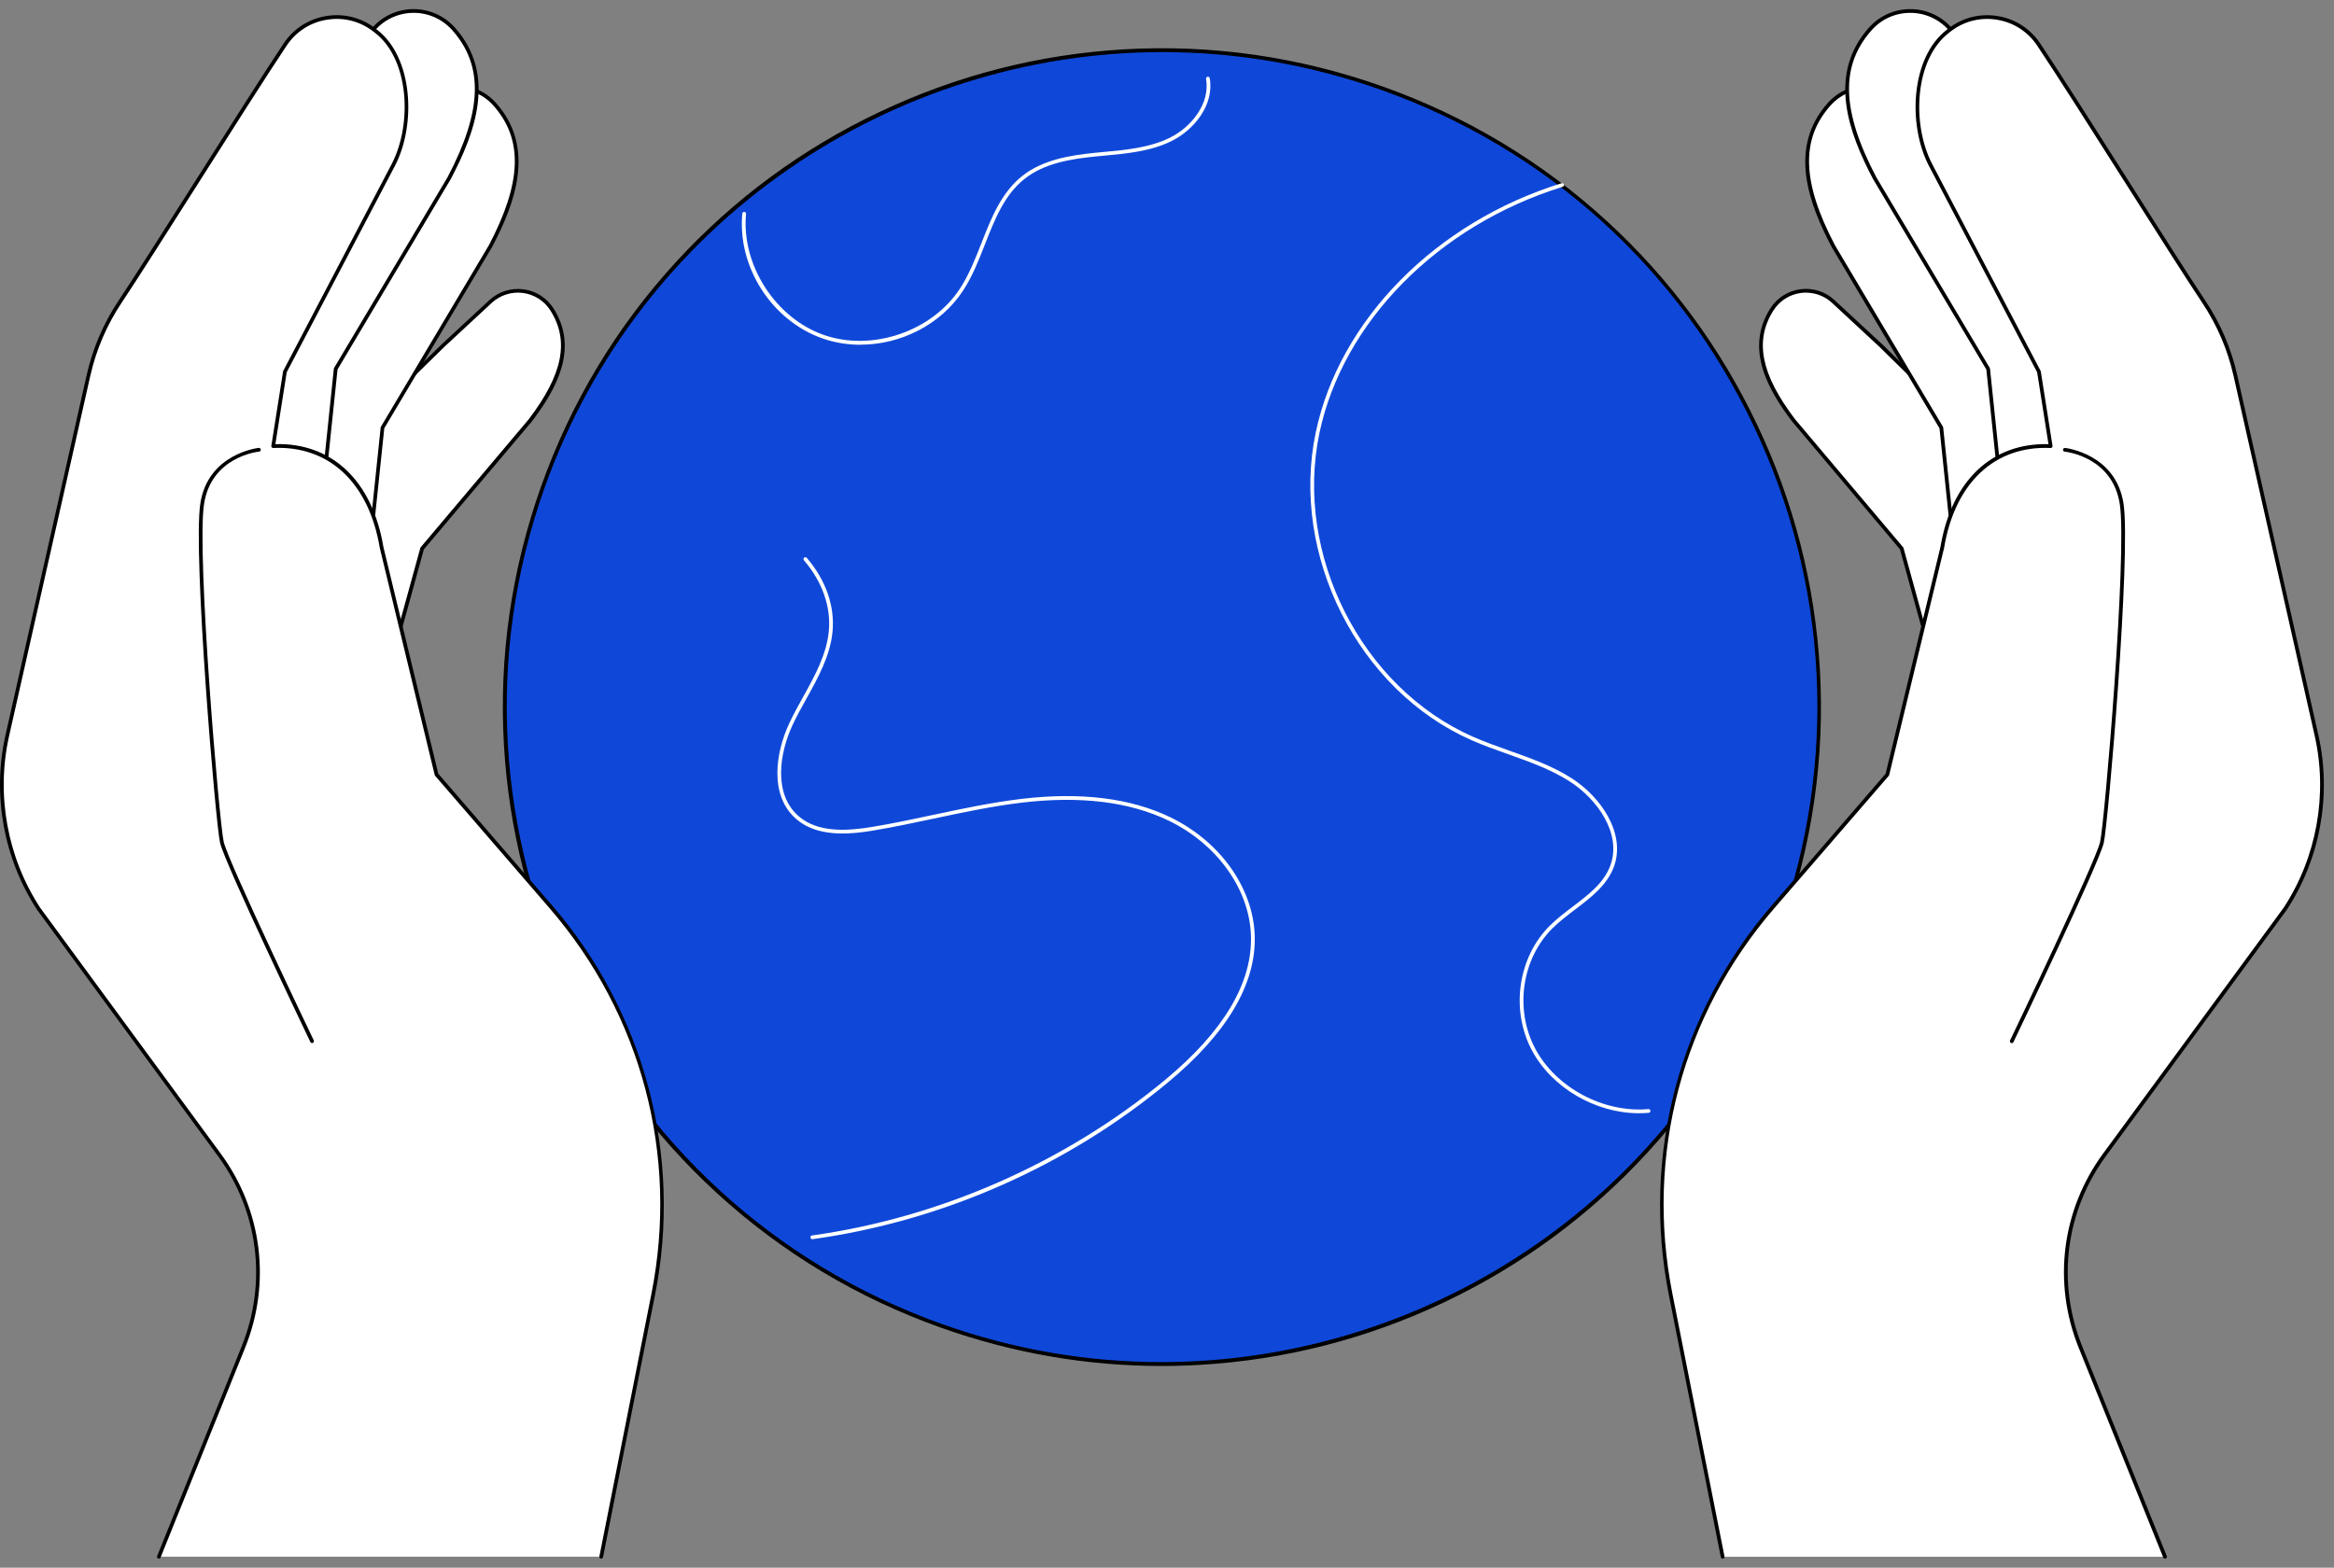 <svg width="128" height="86" viewBox="0 0 128 86" fill="none" xmlns="http://www.w3.org/2000/svg">
<rect x="0" y="0" width="128" height="86" fill="#808080" stroke="none"/>
<g clip-path="url(#clip0_6850_625)">
<path d="M63.721 74.821C83.62 74.821 99.752 58.689 99.752 38.789C99.752 18.889 83.62 2.757 63.721 2.757C43.821 2.757 27.689 18.889 27.689 38.789C27.689 58.689 43.821 74.821 63.721 74.821Z" fill="#0F48D9"/>
<path d="M63.703 74.934C59.589 74.934 55.525 74.228 51.595 72.829C47.001 71.192 42.863 68.704 39.299 65.435C35.857 62.276 33.091 58.526 31.078 54.286C29.065 50.046 27.907 45.532 27.637 40.867C27.357 36.039 28.045 31.26 29.681 26.665C31.318 22.07 33.806 17.933 37.075 14.369C40.233 10.927 43.984 8.16 48.224 6.148C52.464 4.135 56.978 2.977 61.642 2.707C66.472 2.427 71.25 3.115 75.845 4.751C80.439 6.388 84.577 8.876 88.141 12.145C91.583 15.303 94.349 19.054 96.362 23.294C98.375 27.534 99.533 32.048 99.803 36.712C100.083 41.541 99.395 46.32 97.759 50.914C96.122 55.509 93.634 59.647 90.365 63.21C87.207 66.653 83.456 69.419 79.216 71.432C74.976 73.445 70.462 74.602 65.797 74.873C65.098 74.914 64.399 74.934 63.703 74.934ZM63.755 2.858C48.982 2.858 35.109 12.041 29.875 26.733C23.227 45.397 33.002 65.988 51.664 72.635C55.634 74.049 59.694 74.72 63.687 74.72C78.459 74.72 92.332 65.537 97.566 50.845C100.786 41.804 100.295 32.05 96.179 23.381C92.064 14.712 84.818 8.163 75.778 4.943C71.807 3.529 67.747 2.858 63.755 2.858Z" fill="black"/>
<path d="M89.884 61.069C87.505 61.069 85.096 59.674 84.004 57.605C82.83 55.378 83.252 52.501 85.008 50.766C85.386 50.393 85.826 50.058 86.252 49.735C87.138 49.062 87.975 48.426 88.322 47.457C88.931 45.764 87.646 43.859 86.062 42.853C85.031 42.197 83.847 41.778 82.703 41.371C82.041 41.136 81.356 40.893 80.703 40.605C74.495 37.874 70.742 30.454 72.159 23.713C73.455 17.548 78.746 12.186 85.639 10.052C85.694 10.035 85.751 10.065 85.767 10.118C85.784 10.173 85.754 10.229 85.7 10.247C78.877 12.359 73.641 17.661 72.36 23.755C70.963 30.407 74.663 37.725 80.786 40.418C81.432 40.702 82.113 40.944 82.773 41.179C83.928 41.588 85.123 42.013 86.173 42.681C87.825 43.731 89.16 45.733 88.516 47.527C88.147 48.552 87.248 49.236 86.376 49.897C85.956 50.217 85.522 50.547 85.153 50.91C83.458 52.584 83.053 55.359 84.186 57.51C85.322 59.663 87.936 61.062 90.402 60.841C90.456 60.837 90.508 60.878 90.512 60.934C90.518 60.99 90.475 61.041 90.419 61.045C90.242 61.061 90.063 61.069 89.884 61.069Z" fill="white"/>
<path d="M44.547 67.977C44.496 67.977 44.453 67.94 44.446 67.888C44.438 67.832 44.477 67.78 44.533 67.774C51.562 66.795 58.442 63.762 63.905 59.233C67.099 56.585 68.68 53.932 68.605 51.347C68.531 48.795 66.76 46.311 64.095 45.02C61.952 43.982 59.243 43.649 56.042 44.03C54.425 44.222 52.802 44.568 51.233 44.901C50.148 45.132 49.024 45.37 47.91 45.557C46.531 45.79 44.802 45.925 43.655 44.92C42.172 43.619 42.534 41.271 43.295 39.656C43.524 39.169 43.792 38.687 44.051 38.218C44.679 37.086 45.328 35.916 45.453 34.631C45.583 33.294 45.098 31.911 44.089 30.735C44.052 30.693 44.058 30.628 44.1 30.591C44.143 30.554 44.208 30.559 44.245 30.602C45.291 31.82 45.792 33.258 45.657 34.65C45.529 35.977 44.869 37.167 44.23 38.316C43.972 38.781 43.706 39.261 43.479 39.742C42.748 41.293 42.392 43.539 43.789 44.766C44.87 45.715 46.54 45.579 47.876 45.355C48.986 45.17 50.107 44.931 51.191 44.7C52.765 44.365 54.393 44.019 56.019 43.825C59.26 43.44 62.007 43.778 64.185 44.834C66.918 46.158 68.734 48.712 68.811 51.34C68.888 53.992 67.282 56.7 64.037 59.39C61.285 61.673 58.208 63.571 54.894 65.032C51.58 66.493 48.105 67.483 44.562 67.977C44.556 67.977 44.552 67.977 44.548 67.977H44.547Z" fill="white"/>
<path d="M47.19 18.913C46.486 18.913 45.781 18.801 45.108 18.565C42.327 17.593 40.435 14.649 40.709 11.716C40.714 11.66 40.764 11.618 40.821 11.623C40.877 11.629 40.917 11.678 40.913 11.735C40.653 14.531 42.525 17.447 45.176 18.373C47.827 19.3 51.108 18.184 52.645 15.833C53.144 15.071 53.492 14.182 53.829 13.323C54.363 11.962 54.915 10.553 56.08 9.639C57.192 8.767 58.664 8.518 60.089 8.379C60.236 8.364 60.385 8.35 60.532 8.336C61.765 8.222 63.042 8.104 64.149 7.559C65.32 6.985 66.379 5.69 66.142 4.329C66.132 4.273 66.169 4.22 66.225 4.21C66.279 4.2 66.334 4.237 66.344 4.293C66.599 5.754 65.478 7.135 64.24 7.742C63.098 8.304 61.804 8.424 60.551 8.539C60.403 8.552 60.255 8.566 60.108 8.581C58.714 8.717 57.276 8.958 56.205 9.799C55.086 10.678 54.568 11.999 54.019 13.396C53.679 14.264 53.327 15.162 52.816 15.942C51.594 17.81 49.394 18.909 47.192 18.909L47.19 18.913Z" fill="white"/>
<path d="M24.297 18.954L26.9 16.542C27.914 15.601 29.532 15.812 30.272 16.98C31.53 18.968 30.62 21.027 29.083 23.055L23.15 30.086L20.018 41.471L11.381 38.404L20.532 22.648L24.297 18.954Z" fill="white"/>
<path d="M20.019 41.573C20.008 41.573 19.996 41.572 19.985 41.568L11.348 38.501C11.32 38.491 11.296 38.468 11.287 38.44C11.276 38.411 11.279 38.379 11.295 38.353L20.446 22.597C20.45 22.589 20.456 22.582 20.463 22.576L24.227 18.882C24.227 18.882 24.229 18.882 24.23 18.881L26.833 16.468C27.338 15.999 28.021 15.782 28.705 15.87C29.389 15.959 29.992 16.344 30.361 16.927C31.773 19.157 30.465 21.407 29.168 23.119L23.245 30.136L20.12 41.501C20.113 41.528 20.094 41.551 20.068 41.565C20.053 41.573 20.037 41.576 20.02 41.576L20.019 41.573ZM11.533 38.349L19.949 41.338L23.052 30.058C23.056 30.045 23.063 30.031 23.072 30.02L29.005 22.989C30.869 20.53 31.235 18.692 30.186 17.035C29.85 16.503 29.3 16.152 28.676 16.07C28.052 15.99 27.431 16.188 26.969 16.615L24.368 19.028L20.614 22.711L11.533 38.348V38.349Z" fill="black"/>
<path d="M20.106 9.396L22.841 5.861C23.908 4.483 25.962 4.412 27.122 5.711C29.095 7.921 28.389 10.669 26.898 13.505L20.976 23.463L19.433 38.255L8.07 36.225L16.19 14.762L20.105 9.396H20.106Z" fill="white"/>
<path d="M19.433 38.356C19.433 38.356 19.421 38.356 19.415 38.355L8.052 36.324C8.022 36.319 7.996 36.301 7.981 36.274C7.966 36.248 7.963 36.215 7.974 36.188L16.095 14.726C16.097 14.717 16.103 14.709 16.108 14.701L20.023 9.335C20.023 9.335 20.023 9.333 20.024 9.332L22.759 5.797C23.287 5.117 24.081 4.708 24.941 4.678C25.802 4.647 26.624 4.999 27.197 5.641C29.4 8.108 28.242 11.164 26.987 13.55L21.074 23.493L19.533 38.262C19.53 38.291 19.515 38.317 19.493 38.333C19.476 38.347 19.454 38.353 19.432 38.353L19.433 38.356ZM8.21 36.145L19.344 38.135L20.876 23.452C20.878 23.437 20.883 23.424 20.89 23.41L26.812 13.451C28.627 9.998 28.701 7.631 27.048 5.779C26.516 5.182 25.75 4.857 24.954 4.885C24.155 4.912 23.416 5.292 22.926 5.924L20.191 9.458L16.284 14.812L8.212 36.145H8.21Z" fill="black"/>
<path d="M17.496 5.453L20.371 1.737C21.491 0.29 23.651 0.215 24.869 1.58C26.943 3.904 26.201 6.791 24.633 9.77L18.409 20.235L16.787 35.781L4.845 33.647L13.38 11.091L17.496 5.451V5.453Z" fill="white"/>
<path d="M16.787 35.885C16.787 35.885 16.775 35.885 16.769 35.883L4.827 33.749C4.797 33.744 4.771 33.726 4.756 33.699C4.741 33.673 4.738 33.64 4.749 33.612L13.285 11.056C13.287 11.048 13.293 11.04 13.298 11.032L17.414 5.393C17.414 5.393 17.414 5.391 17.415 5.39L20.291 1.674C20.842 0.962 21.677 0.533 22.579 0.501C23.482 0.471 24.343 0.839 24.946 1.512C27.259 4.102 26.042 7.312 24.724 9.818L18.51 20.269L16.891 35.793C16.888 35.822 16.873 35.848 16.851 35.864C16.833 35.878 16.812 35.885 16.79 35.885H16.787ZM4.985 33.569L16.698 35.662L18.309 20.226C18.311 20.21 18.316 20.197 18.323 20.183L24.547 9.718C26.456 6.086 26.534 3.597 24.794 1.648C24.233 1.02 23.429 0.676 22.587 0.706C21.746 0.736 20.968 1.135 20.453 1.8L17.579 5.514L13.473 11.141L4.987 33.57L4.985 33.569Z" fill="black"/>
<path d="M15.636 2.444C13.552 5.566 8.336 13.929 6.591 16.541C5.766 17.776 5.178 19.149 4.852 20.598L0.401 40.341C-0.336 43.613 0.284 47.043 2.119 49.85L12.022 63.337C14.261 66.388 14.763 70.38 13.349 73.891L8.713 85.396H32.971L35.826 70.988C37.326 63.419 35.254 55.581 30.208 49.743L23.938 42.485L20.927 30.032C20.373 26.702 18.352 24.312 14.98 24.468L15.624 20.387L21.593 8.996C22.709 6.798 22.573 3.216 20.62 1.711C20.588 1.687 20.557 1.662 20.526 1.637C18.97 0.44 16.726 0.807 15.636 2.44V2.444Z" fill="white"/>
<path d="M8.713 85.5C8.701 85.5 8.687 85.498 8.675 85.493C8.623 85.473 8.597 85.413 8.619 85.36L13.255 73.854C14.665 70.352 14.174 66.442 11.94 63.399L2.037 49.912C0.195 47.094 -0.437 43.6 0.303 40.32L4.753 20.575C5.084 19.11 5.673 17.734 6.508 16.484C7.342 15.233 8.961 12.683 10.677 9.983C12.539 7.049 14.466 4.015 15.553 2.387C16.096 1.573 16.926 1.038 17.89 0.88C18.856 0.721 19.814 0.962 20.59 1.56L20.684 1.634C22.643 3.142 22.829 6.791 21.686 9.045L15.723 20.422L15.102 24.364C18.215 24.281 20.424 26.384 21.029 30.019L24.034 42.44L30.287 49.679C32.772 52.554 34.599 56.019 35.572 59.693C36.544 63.367 36.667 67.282 35.927 71.01L33.072 85.418C33.06 85.474 33.007 85.51 32.951 85.499C32.895 85.488 32.86 85.435 32.871 85.379L35.726 70.97C37.231 63.38 35.192 55.668 30.132 49.812L23.861 42.556C23.851 42.544 23.844 42.529 23.84 42.514L20.829 30.061C20.232 26.482 18.049 24.434 14.986 24.575C14.956 24.577 14.926 24.564 14.905 24.541C14.885 24.517 14.875 24.487 14.881 24.456L15.524 20.375C15.525 20.364 15.529 20.353 15.535 20.343L21.505 8.952C22.611 6.77 22.443 3.246 20.56 1.796L20.464 1.722C19.735 1.16 18.832 0.933 17.923 1.082C17.015 1.231 16.233 1.735 15.722 2.501C14.636 4.127 12.711 7.16 10.849 10.093C9.134 12.793 7.513 15.345 6.677 16.598C5.858 17.825 5.277 19.178 4.952 20.619L0.501 40.365C-0.225 43.59 0.395 47.028 2.204 49.796L12.102 63.279C14.38 66.38 14.881 70.363 13.443 73.932L8.807 85.437C8.791 85.477 8.753 85.502 8.713 85.502V85.5Z" fill="black"/>
<path d="M17.115 57.221C17.076 57.221 17.04 57.199 17.022 57.163C16.831 56.764 12.34 47.386 12.069 46.236C11.826 45.204 10.573 30.378 10.984 27.637C11.397 24.88 14.162 24.573 14.191 24.57C14.248 24.566 14.298 24.606 14.303 24.662C14.309 24.718 14.268 24.768 14.212 24.774C14.104 24.785 11.576 25.07 11.187 27.667C10.777 30.395 12.027 45.161 12.27 46.188C12.535 47.316 17.161 56.975 17.207 57.072C17.232 57.123 17.21 57.184 17.16 57.209C17.146 57.216 17.131 57.219 17.116 57.219L17.115 57.221Z" fill="black"/>
<path d="M103.144 18.954L100.542 16.542C99.527 15.601 97.909 15.812 97.169 16.98C95.911 18.968 96.821 21.027 98.358 23.055L104.291 30.086L107.424 41.471L116.06 38.404L106.909 22.648L103.144 18.954Z" fill="white"/>
<path d="M107.424 41.573C107.407 41.573 107.391 41.569 107.376 41.562C107.35 41.548 107.332 41.527 107.324 41.498L104.198 30.133L98.281 23.12C96.981 21.405 95.672 19.154 97.083 16.924C97.452 16.341 98.055 15.956 98.739 15.867C99.423 15.778 100.106 15.995 100.611 16.465L103.214 18.878C103.214 18.878 103.215 18.878 103.217 18.879L106.981 22.573C106.981 22.573 106.993 22.586 106.998 22.595L116.149 38.351C116.164 38.377 116.167 38.409 116.157 38.437C116.146 38.465 116.124 38.487 116.096 38.498L107.459 41.565C107.448 41.569 107.436 41.57 107.425 41.57L107.424 41.573ZM99.041 16.053C98.95 16.053 98.858 16.058 98.767 16.07C98.144 16.151 97.594 16.503 97.256 17.034C96.208 18.691 96.572 20.529 98.44 22.993L104.369 30.02C104.379 30.031 104.385 30.044 104.39 30.058L107.492 41.338L115.909 38.349L106.827 22.712L103.073 19.029L100.472 16.616C100.079 16.252 99.568 16.054 99.04 16.054L99.041 16.053Z" fill="black"/>
<path d="M107.335 9.396L104.6 5.861C103.533 4.483 101.48 4.412 100.319 5.711C98.346 7.921 99.052 10.669 100.543 13.505L106.465 23.463L108.008 38.255L119.371 36.225L111.251 14.762L107.336 9.396H107.335Z" fill="white"/>
<path d="M108.008 38.356C107.986 38.356 107.964 38.349 107.947 38.336C107.923 38.318 107.91 38.293 107.907 38.265L106.365 23.496L100.456 13.556C99.198 11.166 98.04 8.11 100.243 5.642C100.816 5.001 101.638 4.648 102.498 4.68C103.359 4.71 104.153 5.118 104.68 5.798L107.415 9.333C107.415 9.333 107.415 9.335 107.417 9.336L111.331 14.702C111.337 14.709 111.341 14.717 111.345 14.727L119.466 36.189C119.476 36.218 119.474 36.249 119.459 36.275C119.444 36.301 119.418 36.32 119.388 36.326L108.024 38.356C108.024 38.356 108.012 38.357 108.007 38.357L108.008 38.356ZM102.396 4.883C101.631 4.883 100.908 5.207 100.396 5.779C98.742 7.63 98.816 9.998 100.634 13.457L106.554 23.41C106.562 23.422 106.566 23.437 106.567 23.452L108.099 38.135L119.233 36.145L111.161 14.811L107.254 9.457L104.519 5.924C104.03 5.291 103.29 4.912 102.491 4.884C102.46 4.884 102.429 4.883 102.396 4.883Z" fill="black"/>
<path d="M109.946 5.453L107.07 1.737C105.95 0.29 103.79 0.215 102.572 1.58C100.498 3.904 101.241 6.791 102.808 9.77L109.032 20.235L110.654 35.781L122.597 33.647L114.061 11.091L109.946 5.451V5.453Z" fill="white"/>
<path d="M110.654 35.885C110.632 35.885 110.611 35.878 110.593 35.864C110.57 35.846 110.556 35.822 110.553 35.793L108.934 20.269L102.722 9.824C101.402 7.312 100.185 4.104 102.498 1.512C103.099 0.839 103.961 0.473 104.865 0.502C105.767 0.533 106.602 0.96 107.155 1.675L110.03 5.39C110.03 5.39 110.03 5.391 110.032 5.393L114.147 11.032C114.153 11.039 114.157 11.047 114.161 11.057L122.696 33.613C122.707 33.641 122.704 33.673 122.689 33.699C122.674 33.725 122.648 33.744 122.618 33.749L110.676 35.883C110.676 35.883 110.664 35.885 110.658 35.885H110.654ZM104.755 0.705C103.951 0.705 103.188 1.045 102.65 1.649C100.91 3.597 100.988 6.088 102.9 9.724L109.121 20.185C109.129 20.197 109.133 20.212 109.134 20.227L110.746 35.664L122.459 33.57L113.972 11.141L109.866 5.514L106.992 1.8C106.477 1.134 105.699 0.735 104.858 0.706C104.825 0.706 104.791 0.705 104.758 0.705H104.755Z" fill="black"/>
<path d="M111.805 2.445C113.889 5.566 119.105 13.929 120.85 16.541C121.675 17.776 122.263 19.15 122.59 20.598L127.04 40.343C127.777 43.615 127.157 47.045 125.322 49.852L115.42 63.339C113.18 66.389 112.678 70.382 114.093 73.892L118.728 85.398H94.471L91.616 70.989C90.115 63.421 92.188 55.583 97.233 49.744L103.503 42.487L106.514 30.034C107.069 26.703 109.089 24.314 112.461 24.469L111.818 20.388L105.848 8.997C104.732 6.799 104.869 3.217 106.821 1.713C106.853 1.688 106.884 1.663 106.916 1.639C108.471 0.441 110.716 0.809 111.805 2.442V2.445Z" fill="white"/>
<path d="M118.728 85.5C118.687 85.5 118.649 85.476 118.634 85.436L113.998 73.931C112.56 70.361 113.062 66.38 115.339 63.277L125.242 49.791C127.048 47.027 127.668 43.59 126.942 40.365L122.491 20.62C122.167 19.18 121.586 17.826 120.767 16.599C119.931 15.347 118.31 12.795 116.595 10.094C114.733 7.161 112.808 4.127 111.722 2.502C111.211 1.736 110.429 1.232 109.521 1.083C108.613 0.933 107.71 1.161 106.98 1.724L106.886 1.797C105.003 3.247 104.833 6.772 105.941 8.955L111.909 20.344C111.915 20.354 111.917 20.365 111.92 20.376L112.563 24.457C112.569 24.487 112.559 24.519 112.539 24.542C112.518 24.565 112.489 24.577 112.458 24.576C109.395 24.435 107.212 26.483 106.617 30.056L103.604 42.517C103.6 42.533 103.594 42.547 103.583 42.559L97.312 49.815C92.253 55.67 90.213 63.382 91.718 70.973L94.573 85.381C94.584 85.437 94.549 85.491 94.493 85.501C94.437 85.513 94.383 85.477 94.373 85.421L91.517 71.013C90.779 67.284 90.901 63.37 91.872 59.696C92.845 56.021 94.672 52.557 97.157 49.681L103.411 42.443L106.416 30.013C107.021 26.385 109.227 24.281 112.342 24.366L111.721 20.424L105.759 9.048C104.615 6.792 104.801 3.144 106.761 1.635L106.856 1.561C107.631 0.964 108.59 0.723 109.555 0.881C110.52 1.04 111.351 1.575 111.893 2.389C112.98 4.016 114.905 7.05 116.769 9.985C118.484 12.685 120.103 15.236 120.938 16.486C121.772 17.734 122.362 19.11 122.692 20.576L127.142 40.321C127.881 43.601 127.25 47.095 125.411 49.909L115.506 63.4C113.271 66.444 112.779 70.353 114.191 73.856L118.827 85.361C118.847 85.413 118.822 85.473 118.771 85.495C118.758 85.5 118.745 85.501 118.732 85.501L118.728 85.5Z" fill="black"/>
<path d="M110.327 57.221C110.312 57.221 110.297 57.219 110.283 57.212C110.232 57.187 110.211 57.126 110.235 57.075C110.282 56.978 114.908 47.318 115.173 46.191C115.414 45.163 116.664 30.397 116.255 27.67C115.866 25.073 113.337 24.788 113.231 24.777C113.175 24.771 113.134 24.721 113.139 24.665C113.145 24.609 113.194 24.569 113.251 24.573C113.279 24.576 116.045 24.885 116.459 27.64C116.87 30.381 115.616 45.207 115.373 46.239C115.103 47.387 110.612 56.767 110.421 57.166C110.403 57.202 110.366 57.224 110.328 57.224L110.327 57.221Z" fill="black"/>
</g>
<defs>
<clipPath id="clip0_6850_625">
<rect width="127.441" height="85" fill="white" transform="translate(0 0.5)"/>
</clipPath>
</defs>
</svg>

